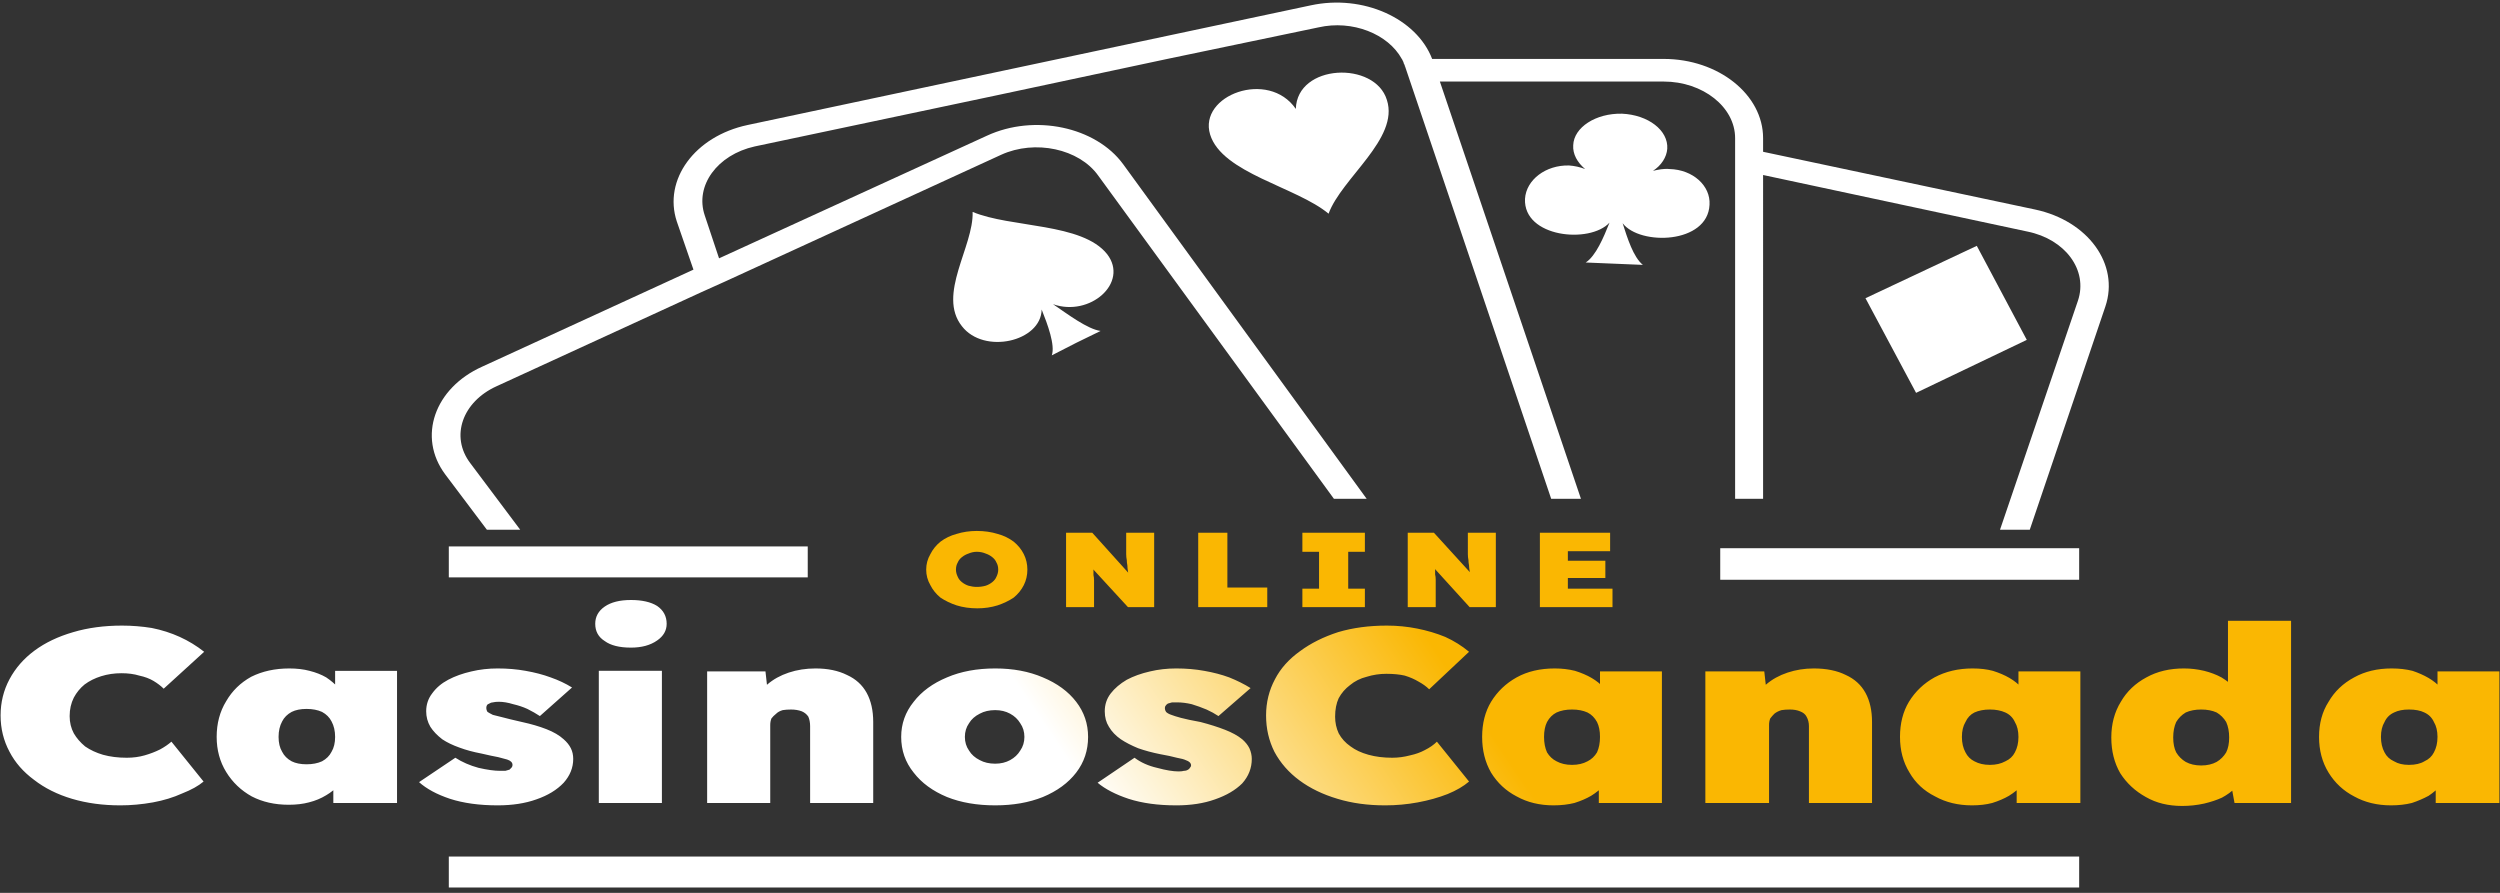 <svg xmlns="http://www.w3.org/2000/svg" width="420" height="150" version="1.2"><rect width="100%" height="100%" fill="#333333" stroke="none"/><defs><linearGradient id="g1" x2="1" gradientTransform="matrix(-51.466 34.293 -24.19 -36.304 235.733 100.902)" gradientUnits="userSpaceOnUse"><stop offset="0" stop-color="#fab702"/><stop offset="1" stop-color="#fff"/></linearGradient></defs><style>.s0{fill:#fff}</style><g id="Calque_1"><path fill-rule="evenodd" d="m332.1 41.3 8.4 15.8-18.6 8.9-8.5-15.9z" class="s0"/><path fill-rule="evenodd" d="m341.9 35.2-45.7-9.7v-2.3c0-7.3-7.5-13.3-16.7-13.3h-38.9C238 3.1 229-1 220.2.9L125.6 21c-8.9 1.9-14.2 9.2-11.9 16.2l2.8 8.1L81 61.6c-8 3.6-10.9 11.8-6.2 18.1l7 9.3h5.6L79 77.8c-3.4-4.5-1.3-10.3 4.4-12.9l34.4-15.8 4-1.8L168.2 26c5.7-2.6 13.1-1 16.3 3.5l39.6 54.3h5.5l-40.9-56.2c-4.6-6.3-14.9-8.5-22.9-4.8l-45 20.6-2.4-7.2c-1.7-5 2.1-10.2 8.4-11.6l40.7-8.6 28.6-6.1 25.4-5.3c5.7-1.3 11.7 1.1 14 5.3q.1.1.1.2.1.1.1.2.1.1.1.2v.1q.1.1.1.2.1.1.1.2v.1q.1.1.1.2l24.5 72.5h5l-23.7-70.1h37.6c6.6 0 12 4.3 12 9.5v60.6h4.7V29.4l44.4 9.5c6.4 1.3 10.2 6.5 8.5 11.6L336 89h5l12.7-37.5c2.4-7.1-2.9-14.4-11.8-16.3z" class="s0"/><path fill-rule="evenodd" d="M217.7 18.3c.2-7.6 13.3-8.1 15.3-1.5 2.1 6.5-7.6 13.1-9.8 19.1-5.4-4.5-17.9-6.8-19.9-13.3-2-6.6 9.8-11 14.4-4.3zM176.9 51.1c6.2 2.2 12.8-3.6 9.1-8.4-4.2-5.3-16.2-4.4-22.6-7.1.2 5.8-6 13.9-1.8 19.2 3.7 4.8 13.3 2.6 13.4-2.8 1 2.5 2.3 6 1.7 7.7l4.1-2.1 4.1-2c-2.2-.3-5.5-2.8-8-4.5zM272.5 19.1c4.4.2 7.8 2.8 7.6 5.9-.1 1.4-1 2.8-2.4 3.7.9-.2 1.8-.4 2.8-.3 3.9.1 6.9 2.8 6.7 6-.3 6.6-11.7 6.9-14.6 3.1.8 2.5 1.8 5.7 3.4 7l-4.8-.2-4.8-.2c1.7-1.1 3-4.2 4-6.7-3.3 3.6-14.5 2.5-14.2-4 .2-3.2 3.5-5.7 7.4-5.6q1.4.1 2.7.6c-1.3-1.1-2.1-2.5-2-4 .1-3 3.8-5.4 8.2-5.3z" class="s0"/></g><path d="M289 92.1h60.3v5.3H289zM75.4 143.9h273.9v5.2H75.4z" class="s0"/><path d="M20.2 135.3q-4.4 0-8.1-1.1-3.7-1.1-6.4-3.2-2.7-2-4.1-4.7-1.5-2.8-1.5-6.1t1.5-6.1q1.5-2.8 4.2-4.8t6.5-3.1q3.7-1.1 8.2-1.1 2.5 0 5 .4 2.5.5 4.7 1.5t4.1 2.5l-6.8 6.2q-.7-.7-1.7-1.3-1-.6-2.4-.9-1.3-.4-3-.4-1.8 0-3.4.5-1.6.5-2.8 1.4-1.1.9-1.8 2.2-.7 1.4-.7 3.1 0 1.6.7 2.9.7 1.2 1.9 2.2 1.3.9 3 1.4 1.8.5 4 .5 1.6 0 3-.4t2.6-1q1.1-.6 1.9-1.3l5.4 6.7q-1.3 1.1-3.6 2-2.2 1-4.9 1.5-2.8.5-5.5.5zm28.3-.1q-3.5 0-6.2-1.4-2.7-1.5-4.3-4.1-1.6-2.6-1.6-5.9 0-3.4 1.6-6 1.5-2.6 4.2-4.1 2.8-1.4 6.4-1.4 1.9 0 3.4.4 1.6.4 2.8 1.1 1.2.8 2.1 1.8.9.9 1.5 2.1l-2.1-.1v-4.9h10.4v22.2H56v-5.4l2.4.1q-.6 1.2-1.5 2.3-.9 1-2.1 1.7-1.3.8-2.9 1.2-1.5.4-3.4.4zm3-6.8q1.5 0 2.6-.5 1.1-.6 1.6-1.6.6-1 .6-2.5t-.6-2.6q-.5-1-1.6-1.6-1.1-.5-2.6-.5t-2.5.5q-1.1.6-1.6 1.6-.6 1.1-.6 2.6t.6 2.5q.5 1 1.6 1.6 1 .5 2.5.5zm32.1 6.9q-4.6 0-8-1.1-3.3-1.1-5.2-2.8l6.1-4.1q1.7 1.1 3.9 1.7 2.2.5 3.6.5h.9q.4-.1.7-.2l.3-.3q.2-.2.2-.5 0-.6-.9-.9-.4-.1-1.5-.4-1.1-.2-2.8-.6-2.1-.4-3.7-1-1.7-.6-2.9-1.4-1.3-1-2-2.1-.7-1.2-.7-2.6 0-1.7 1-3 1-1.4 2.7-2.3 1.7-.9 3.9-1.4 2.1-.5 4.4-.5 2.5 0 4.7.4 2.3.4 4.2 1.1 2 .7 3.6 1.7l-5.4 4.8q-.9-.6-2.1-1.2-1.1-.5-2.4-.8-1.3-.4-2.4-.4-.6 0-1 .1-.3 0-.6.2-.3.1-.4.3-.1.2-.1.4 0 .4.2.7.3.2.9.5l1.6.4q1.1.3 3.3.8 2.3.5 4.1 1.2 1.8.7 2.9 1.7.8.7 1.2 1.5.4.8.4 1.8 0 2.2-1.6 4-1.7 1.8-4.6 2.8-2.8 1-6.5 1zm27.6-.4h-10.6v-22.2h10.6zm-5.2-26.1q-2.9 0-4.4-1.1-1.6-1-1.6-2.9 0-1.8 1.6-2.9 1.6-1.1 4.4-1.1 2.8 0 4.4 1 1.6 1.1 1.6 3 0 1.7-1.6 2.8-1.7 1.2-4.4 1.2zm12.8 26.1v-22.1h9.8l.5 4.5-2.2.4q.5-1.5 2-2.7 1.5-1.3 3.6-2t4.5-.7q3.1 0 5.3 1.1 2.2 1 3.3 3 1.1 2 1.1 4.9v13.6h-10.6V122q0-.9-.3-1.6-.4-.6-1.1-.9-.8-.3-1.8-.3-.8 0-1.4.1-.7.2-1.1.6-.5.4-.8.8-.2.5-.2 1.1v13.1h-10.6zm48.4.4q-4.6 0-8.1-1.4-3.6-1.5-5.6-4.1-2.1-2.6-2.1-6 0-3.3 2.1-5.9 2-2.6 5.6-4.1 3.5-1.5 8.1-1.5 4.5 0 8 1.5 3.6 1.5 5.6 4.1 2 2.6 2 5.9 0 3.4-2 6t-5.6 4.1q-3.5 1.4-8 1.4zm0-7q1.4 0 2.5-.6t1.7-1.6q.7-1 .7-2.3 0-1.3-.7-2.3-.6-1-1.7-1.6-1.1-.6-2.5-.6-1.5 0-2.6.6-1.2.6-1.8 1.6-.7 1-.7 2.3 0 1.3.7 2.3.6 1 1.8 1.6 1.1.6 2.6.6zm30.4 7q-4.6 0-8-1.1-3.3-1.1-5.2-2.7l6.2-4.2q1.6 1.2 3.8 1.7 2.2.6 3.6.6.6 0 .9-.1.4 0 .7-.2.2-.1.3-.3.2-.2.2-.4 0-.6-.9-.9-.4-.2-1.5-.4-1.1-.3-2.8-.6-2-.4-3.7-1-1.7-.7-2.9-1.5-1.3-.9-2-2.1-.7-1.1-.7-2.6 0-1.7 1-3t2.7-2.3q1.7-.9 3.9-1.4 2.1-.5 4.4-.5 2.5 0 4.7.4 2.3.4 4.2 1.1 2 .8 3.6 1.8l-5.4 4.7q-.9-.6-2-1.1-1.2-.5-2.5-.9-1.3-.3-2.4-.3h-.9q-.4.1-.7.2-.3.2-.4.4-.1.1-.1.4 0 .3.2.6.3.3.9.5.5.2 1.6.5t3.3.7q2.3.6 4.1 1.3 1.8.7 2.9 1.6.8.7 1.2 1.5.4.9.4 1.8 0 2.3-1.6 4.1-1.7 1.7-4.6 2.7-2.8 1-6.5 1zm35.1 0q-4.4 0-8-1.1-3.7-1.1-6.4-3.1t-4.2-4.8q-1.4-2.8-1.4-6.1t1.5-6.1q1.4-2.7 4.2-4.7 2.7-2 6.4-3.2 3.7-1.1 8.2-1.1 2.6 0 5.1.5 2.5.5 4.7 1.4 2.2 1 4 2.5l-6.7 6.3q-.7-.7-1.8-1.3-1-.6-2.3-1-1.3-.3-3.1-.3-1.7 0-3.3.5-1.6.4-2.8 1.4-1.2.9-1.9 2.2-.6 1.3-.6 3.1 0 1.5.6 2.8.7 1.3 2 2.2 1.2.9 3 1.4 1.8.5 4 .5 1.5 0 3-.4 1.4-.3 2.5-.9 1.2-.6 2-1.4l5.4 6.7q-1.4 1.2-3.6 2.1-2.3.9-5 1.4-2.7.5-5.5.5zm28.3 0q-3.5 0-6.2-1.5-2.7-1.4-4.3-4-1.5-2.6-1.5-6t1.5-5.9q1.6-2.6 4.3-4.1 2.7-1.5 6.4-1.5 1.8 0 3.4.4 1.6.5 2.8 1.2 1.2.7 2.1 1.7.9 1 1.5 2.1h-2.2v-4.9h10.4v22.1h-10.6v-5.4l2.3.2q-.5 1.2-1.4 2.2-.9 1-2.2 1.8-1.2.7-2.8 1.2-1.6.4-3.5.4zm3.1-6.8q1.5 0 2.6-.6 1-.5 1.6-1.5.5-1.1.5-2.6t-.5-2.5q-.6-1.1-1.6-1.6-1.1-.5-2.6-.5t-2.6.5q-1 .5-1.6 1.6-.5 1-.5 2.5t.5 2.6q.6 1 1.6 1.5 1.1.6 2.6.6zm22.4 6.4v-22.1h9.9l.5 4.5-2.3.4q.6-1.5 2.1-2.7 1.5-1.3 3.6-2t4.4-.7q3.2 0 5.4 1.1 2.2 1 3.3 3 1.1 2 1.1 4.9v13.6h-10.6V122q0-.9-.4-1.6-.3-.6-1.1-.9-.7-.3-1.7-.3-.8 0-1.4.1-.7.2-1.2.6-.4.4-.7.8-.2.5-.2 1.1v13.1h-10.7zm44.8.4q-3.5 0-6.2-1.5-2.8-1.4-4.3-4-1.6-2.6-1.6-6t1.5-5.9q1.6-2.6 4.3-4.1 2.8-1.5 6.4-1.5 1.9 0 3.4.4 1.6.5 2.8 1.2 1.2.7 2.1 1.7.9 1 1.5 2.1h-2.1v-4.9h10.4v22.1h-10.7v-5.4l2.4.2q-.6 1.2-1.5 2.2-.9 1-2.2 1.8-1.2.7-2.8 1.2-1.5.4-3.4.4zm3-6.8q1.5 0 2.6-.6 1.1-.5 1.6-1.5.6-1.1.6-2.6t-.6-2.5q-.5-1.1-1.6-1.6t-2.6-.5q-1.5 0-2.6.5-1 .5-1.5 1.6-.6 1-.6 2.5t.6 2.6q.5 1 1.5 1.5 1.1.6 2.6.6zm32.3 6.9q-3.5 0-6.1-1.5-2.7-1.5-4.3-4-1.5-2.6-1.5-6t1.6-6q1.5-2.6 4.3-4.1 2.7-1.5 6.3-1.5 1.7 0 3.4.4 1.6.4 2.9 1.1 1.3.8 2.2 1.7.9 1 1.2 2.1l-2.3.6v-13.9h10.6v30.6h-9.5l-.9-4.9 2.2.4q-.3 1.1-1.2 2-.9.9-2.2 1.6-1.3.6-3 1-1.8.4-3.7.4zm3.2-6.8q1.5 0 2.6-.6 1-.6 1.6-1.6.5-1 .5-2.5t-.5-2.6q-.6-1-1.6-1.6-1.1-.5-2.6-.5t-2.6.5q-1 .6-1.6 1.6-.5 1.1-.5 2.6t.5 2.5q.6 1 1.6 1.6 1.1.6 2.6.6zm31.9 6.7q-3.5 0-6.2-1.5-2.7-1.4-4.3-4-1.6-2.6-1.6-6t1.6-5.9q1.5-2.6 4.3-4.1 2.7-1.5 6.3-1.5 1.9 0 3.5.4 1.5.5 2.7 1.2 1.2.7 2.1 1.7.9 1 1.5 2.1h-2.1v-4.9h10.4v22.1h-10.7v-5.4l2.4.2q-.5 1.2-1.5 2.2-.9 1-2.1 1.8-1.3.7-2.8 1.2-1.6.4-3.5.4zm3-6.8q1.6 0 2.6-.6 1.1-.5 1.6-1.5.6-1.1.6-2.6t-.6-2.5q-.5-1.1-1.6-1.6-1-.5-2.6-.5-1.5 0-2.5.5-1.1.5-1.6 1.6-.6 1-.6 2.5t.6 2.6q.5 1 1.6 1.5 1 .6 2.5.6z" style="fill:url(#g1)"/><path d="M164.2 102.2q-1.9 0-3.5-.5-1.5-.5-2.7-1.3-1.1-.9-1.7-2.1-.7-1.2-.7-2.6 0-1.4.7-2.6.6-1.2 1.7-2.1 1.2-.9 2.7-1.3 1.6-.5 3.4-.5 1.9 0 3.5.5 1.5.4 2.7 1.3 1.1.9 1.7 2.1.6 1.2.6 2.6 0 1.4-.6 2.6-.6 1.2-1.7 2.1-1.2.8-2.7 1.3-1.6.5-3.4.5zm-.1-3.6q.8 0 1.5-.2.6-.2 1.1-.6.5-.4.7-.9.3-.6.3-1.2 0-.7-.3-1.2-.2-.5-.7-.9-.5-.4-1.1-.6-.7-.3-1.5-.3-.7 0-1.4.3-.6.2-1.1.6-.5.4-.7.9-.3.5-.3 1.2 0 .6.3 1.2.2.5.7.9.5.4 1.1.6.7.2 1.4.2zm19.7 3.4h-4.7V89.5h4.4l7.2 8-1-.3q-.1-.7-.2-1.2-.1-.6-.1-1-.1-.5-.1-.9-.1-.5-.1-1V89.5h4.7V102h-4.4l-8-8.7 1.8.4q.2.7.2 1.2.1.5.2.9v.8q.1.4.1.9v1.1zm29.1 0h-11.6V89.5h4.9v9.2h6.7zm16.4 0h-10.5v-3.1h2.8v-6.2h-2.8v-3.2h10.5v3.2h-2.8v6.2h2.8zm11.9 0h-4.7V89.5h4.4l7.2 7.9-1-.2q-.1-.7-.2-1.3-.1-.5-.1-.9-.1-.5-.1-.9-.1-.5-.1-1V89.5h4.7V102h-4.4l-8-8.8 1.9.5q.1.6.1 1.1.1.5.2.9v.8q.1.4.1.9v1.2zm29.7 0h-12.2V89.5h11.8v3.1h-7.1v6.3h7.5zm-1.2-4.9H261v-2.9h8.7z" style="fill:#fab702"/><path d="M75.4 91.8h60.3V97H75.4z" class="s0"/></svg>